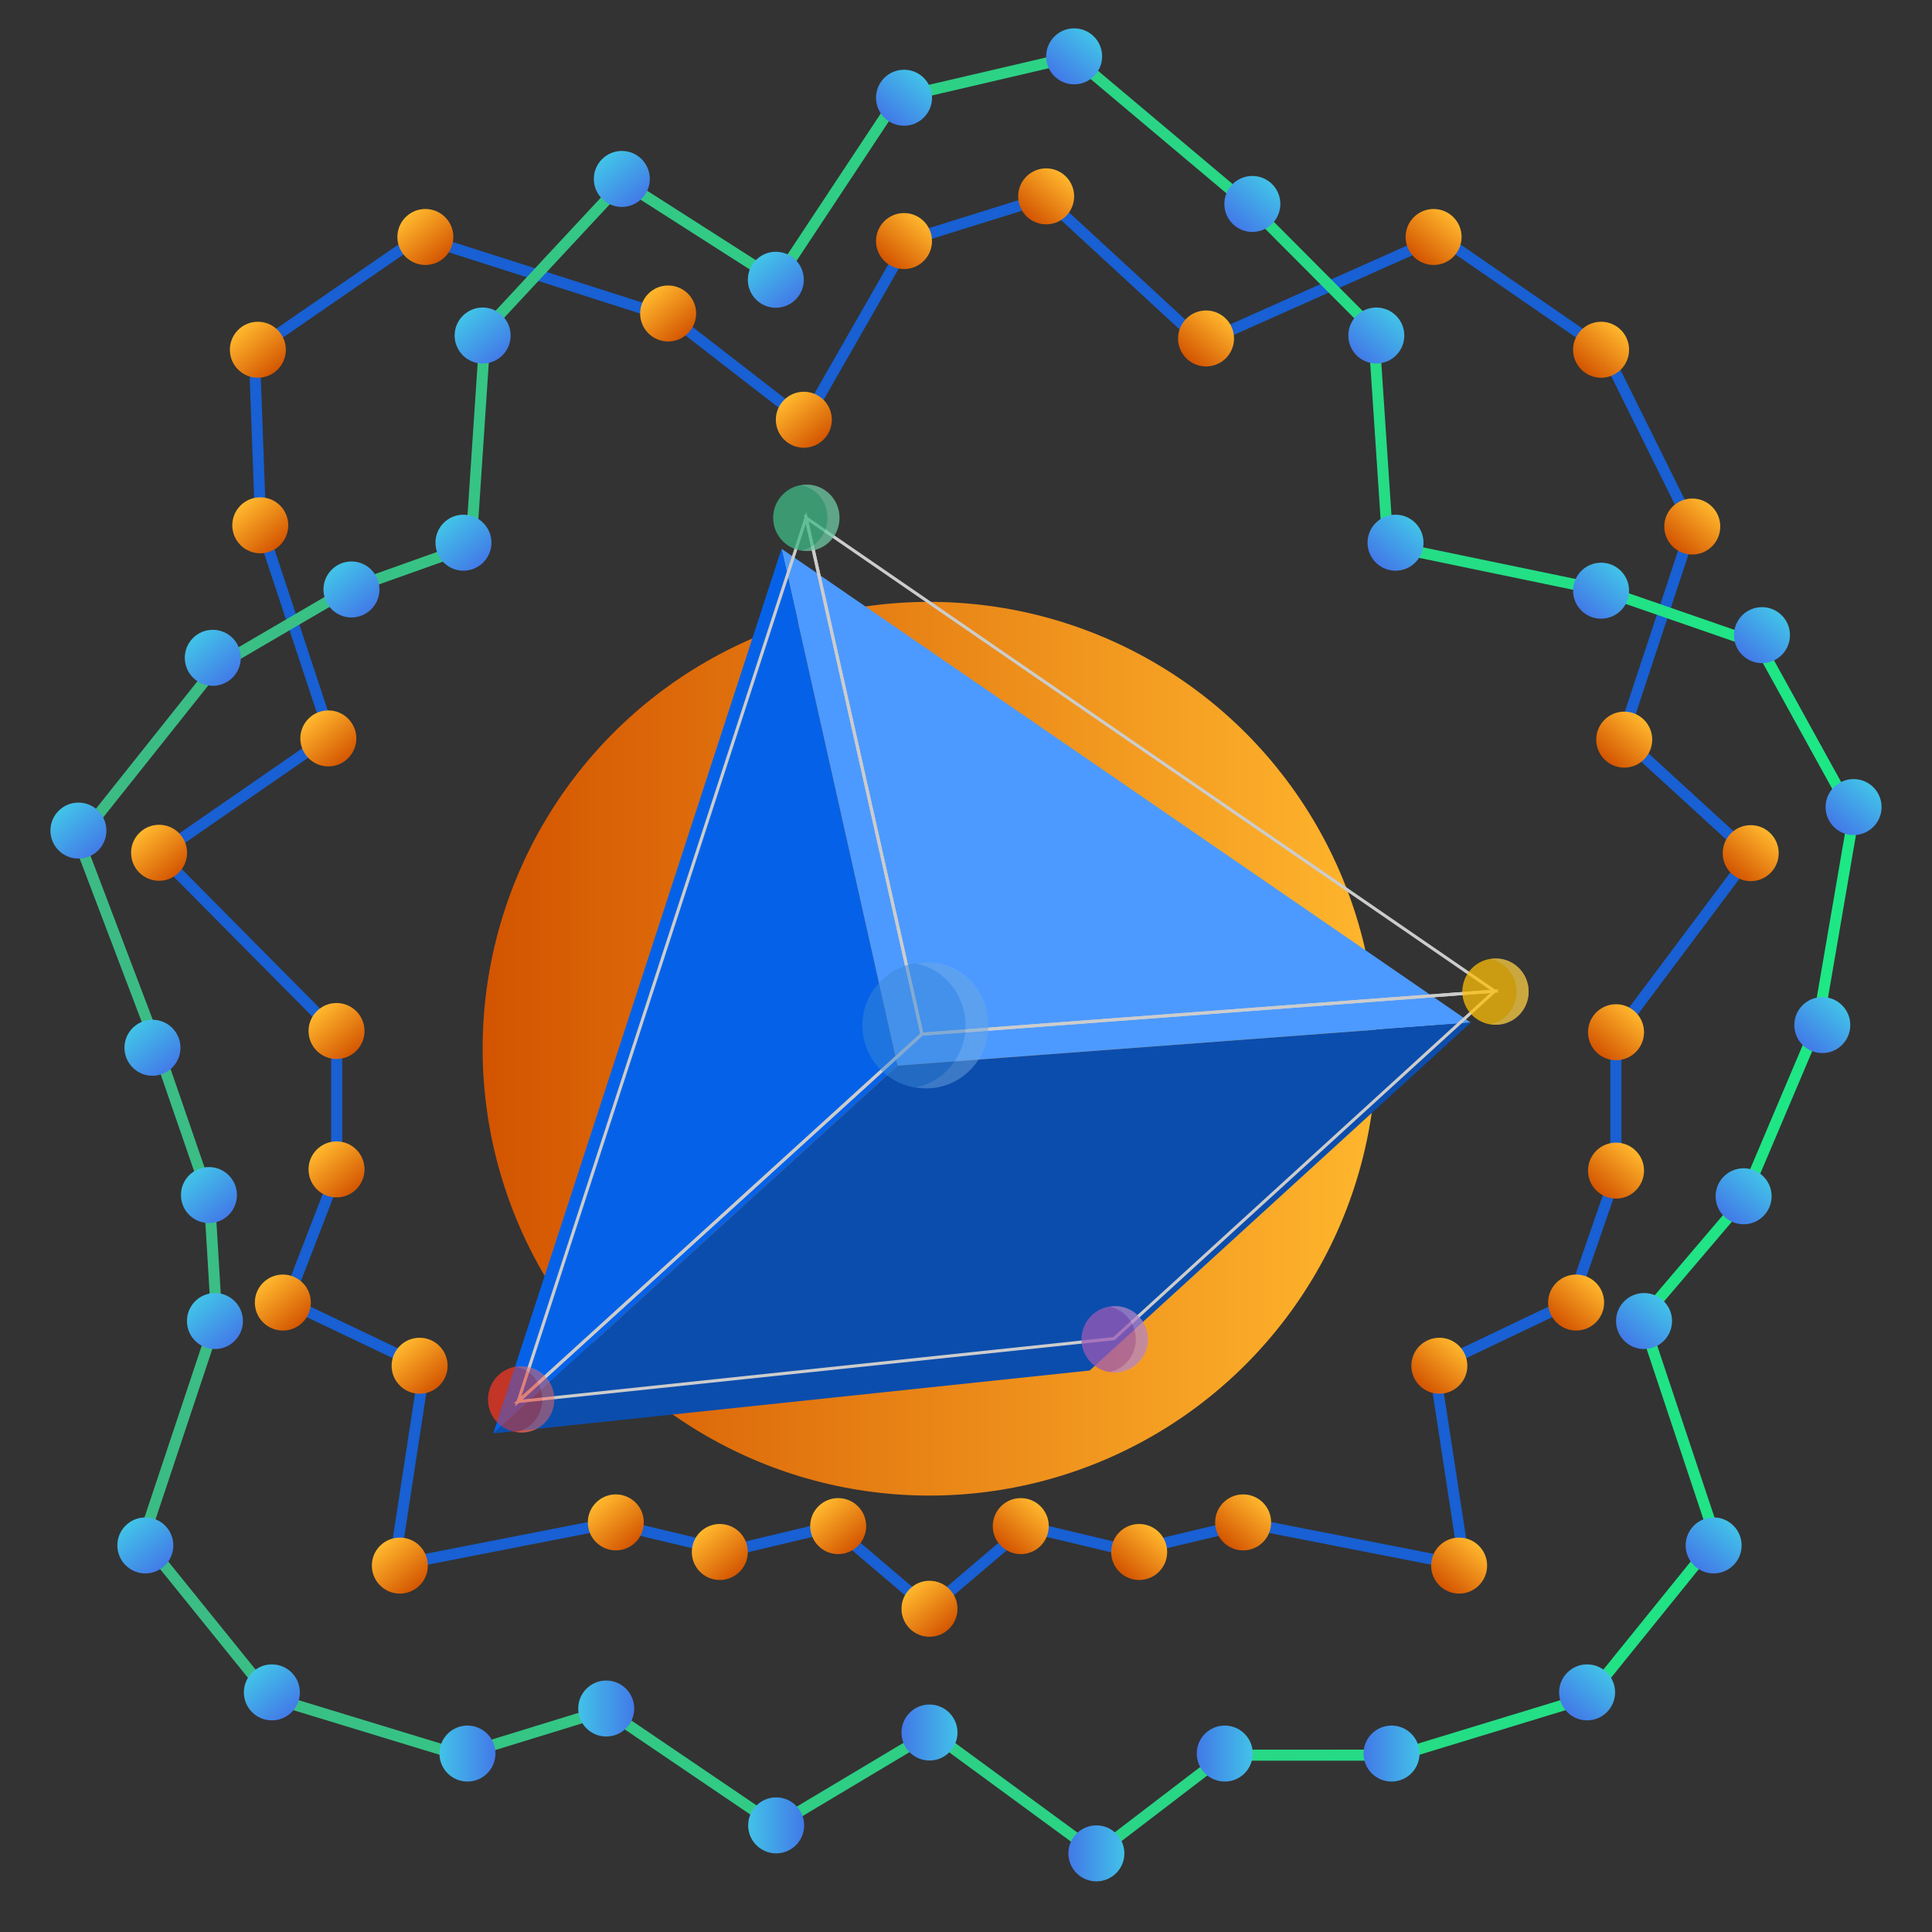 <?xml version="1.0" encoding="UTF-8"?><svg id="Layer_1" xmlns="http://www.w3.org/2000/svg" xmlns:xlink="http://www.w3.org/1999/xlink" viewBox="0 0 100 100"><rect x="0" y="0" width="100" height="100" fill="#333333" stroke="none"/><defs><style>.cls-1{stroke:#1860d3;}.cls-1,.cls-2{stroke-width:.574px;}.cls-1,.cls-2,.cls-3{fill:none;stroke-miterlimit:10;}.cls-4{fill:#fdc005;}.cls-5{fill:url(#linear-gradient-51);}.cls-6{fill:url(#linear-gradient-17);}.cls-7{fill:url(#linear-gradient-43);}.cls-8{opacity:.5;}.cls-9{fill:url(#linear-gradient-15);}.cls-10{fill:url(#linear-gradient-58);}.cls-11{fill:url(#linear-gradient-18);}.cls-12{fill:url(#linear-gradient-56);}.cls-13{fill:url(#linear-gradient-40);}.cls-14{fill:url(#linear-gradient-52);}.cls-15{fill:url(#linear-gradient-28);}.cls-16{fill:url(#linear-gradient-14);}.cls-17{fill:url(#linear-gradient-36);}.cls-18{fill:url(#linear-gradient-20);}.cls-19{fill:url(#linear-gradient-6);}.cls-2{stroke:url(#linear-gradient-2);}.cls-20{fill:url(#linear-gradient-53);}.cls-21{fill:#9b59b6;}.cls-22{fill:url(#linear-gradient-60);}.cls-23{fill:#3988d8;}.cls-24{fill:url(#linear-gradient-35);}.cls-25{fill:url(#linear-gradient-48);}.cls-26{fill:url(#linear-gradient-32);}.cls-27{fill:url(#linear-gradient-11);}.cls-28{fill:url(#linear-gradient-50);}.cls-29{fill:url(#linear-gradient-63);}.cls-30{fill:url(#linear-gradient-39);}.cls-31{fill:url(#linear-gradient-10);}.cls-32{fill:url(#linear-gradient-59);}.cls-33{fill:url(#linear-gradient-49);}.cls-34{fill:url(#linear-gradient-37);}.cls-35{fill:#f13624;}.cls-36{fill:url(#linear-gradient-16);}.cls-37{fill:#4c9aff;}.cls-38{fill:url(#linear-gradient-31);}.cls-39{fill:#0b4dad;}.cls-40{fill:url(#linear-gradient-61);}.cls-41{fill:url(#linear-gradient-62);}.cls-42{fill:url(#linear-gradient-41);}.cls-43{fill:url(#linear-gradient-21);}.cls-44{fill:url(#linear-gradient-25);}.cls-45{fill:url(#linear-gradient-5);}.cls-46{fill:url(#linear-gradient-64);}.cls-47{fill:url(#linear-gradient-54);}.cls-48{fill:url(#linear-gradient-45);}.cls-49{fill:url(#linear-gradient-55);}.cls-50{fill:#fff;opacity:.25;}.cls-51{fill:url(#linear-gradient-34);}.cls-52{fill:url(#linear-gradient-65);}.cls-53{fill:url(#linear-gradient-7);}.cls-54{fill:url(#linear-gradient-66);}.cls-55{fill:url(#linear-gradient-24);}.cls-56{fill:url(#linear-gradient-9);}.cls-57{fill:url(#linear-gradient-22);}.cls-58{fill:url(#linear-gradient-42);}.cls-59{fill:url(#linear-gradient-3);}.cls-60{fill:#3dba85;}.cls-61{fill:#0562e8;}.cls-62{fill:url(#linear-gradient);}.cls-63{fill:url(#linear-gradient-27);}.cls-64{fill:url(#linear-gradient-33);}.cls-65{fill:url(#linear-gradient-38);}.cls-3{stroke:#ccc;stroke-width:.16px;}.cls-66{fill:url(#linear-gradient-29);}.cls-67{fill:url(#linear-gradient-30);}.cls-68{fill:url(#linear-gradient-23);}.cls-69{fill:url(#linear-gradient-19);}.cls-70{fill:url(#linear-gradient-4);}.cls-71{fill:url(#linear-gradient-8);}.cls-72{fill:url(#linear-gradient-44);}.cls-73{fill:url(#linear-gradient-57);}.cls-74{fill:url(#linear-gradient-47);}.cls-75{fill:url(#linear-gradient-46);}.cls-76{fill:url(#linear-gradient-12);}.cls-77{fill:url(#linear-gradient-13);}.cls-78{fill:url(#linear-gradient-26);}</style><linearGradient id="linear-gradient" x1="24.981" y1="54.282" x2="71.238" y2="54.282" gradientUnits="userSpaceOnUse"><stop offset="0" stop-color="#d35400"/><stop offset="1" stop-color="#ffb62d"/></linearGradient><linearGradient id="linear-gradient-2" x1="3.732" y1="49.461" x2="96.241" y2="49.461" gradientUnits="userSpaceOnUse"><stop offset="0" stop-color="#3dba85"/><stop offset="1" stop-color="#1de885"/></linearGradient><linearGradient id="linear-gradient-3" x1="-2802.53" y1="7149.379" x2="-2799.632" y2="7149.379" gradientTransform="translate(-2760.906 7243.859) rotate(-180)" gradientUnits="userSpaceOnUse"><stop offset="0" stop-color="#4279e8"/><stop offset="1" stop-color="#42c2e8"/></linearGradient><linearGradient id="linear-gradient-4" x1="-2793.733" y1="7155.426" x2="-2790.835" y2="7155.426" xlink:href="#linear-gradient-3"/><linearGradient id="linear-gradient-5" x1="-2786.55" y1="7153.095" x2="-2783.652" y2="7153.095" xlink:href="#linear-gradient-3"/><linearGradient id="linear-gradient-6" x1="1255.538" y1="6515.879" x2="1258.436" y2="6515.879" gradientTransform="translate(-4103.689 5291.513) rotate(-130.727)" xlink:href="#linear-gradient-3"/><linearGradient id="linear-gradient-7" x1="1265.575" y1="6515.879" x2="1268.473" y2="6515.879" gradientTransform="translate(-4103.689 5291.513) rotate(-130.727)" xlink:href="#linear-gradient-3"/><linearGradient id="linear-gradient-8" x1="1272.026" y1="6526.186" x2="1274.924" y2="6526.186" gradientTransform="translate(-4103.689 5291.513) rotate(-130.727)" xlink:href="#linear-gradient-3"/><linearGradient id="linear-gradient-9" x1="1277.17" y1="6530.206" x2="1280.069" y2="6530.206" gradientTransform="translate(-4103.689 5291.513) rotate(-130.727)" xlink:href="#linear-gradient-3"/><linearGradient id="linear-gradient-10" x1="1284.855" y1="6532.965" x2="1287.753" y2="6532.965" gradientTransform="translate(-4103.689 5291.513) rotate(-130.727)" xlink:href="#linear-gradient-3"/><linearGradient id="linear-gradient-11" x1="1295.874" y1="6537.394" x2="1298.773" y2="6537.394" gradientTransform="translate(-4103.689 5291.513) rotate(-130.727)" xlink:href="#linear-gradient-3"/><linearGradient id="linear-gradient-12" x1="1298.113" y1="6548.5" x2="1301.012" y2="6548.5" gradientTransform="translate(-4103.689 5291.513) rotate(-130.727)" xlink:href="#linear-gradient-3"/><linearGradient id="linear-gradient-13" x1="1296.111" y1="6556.247" x2="1299.009" y2="6556.247" gradientTransform="translate(-4103.689 5291.513) rotate(-130.727)" xlink:href="#linear-gradient-3"/><linearGradient id="linear-gradient-14" x1="1294.164" y1="6562.219" x2="1297.062" y2="6562.219" gradientTransform="translate(-4103.689 5291.513) rotate(-130.727)" xlink:href="#linear-gradient-3"/><linearGradient id="linear-gradient-15" x1="1301.642" y1="6569.968" x2="1304.54" y2="6569.968" gradientTransform="translate(-4103.689 5291.513) rotate(-130.727)" xlink:href="#linear-gradient-3"/><linearGradient id="linear-gradient-16" x1="1303.083" y1="6580.717" x2="1305.981" y2="6580.717" gradientTransform="translate(-4103.689 5291.513) rotate(-130.727)" xlink:href="#linear-gradient-3"/><linearGradient id="linear-gradient-17" x1="1293.928" y1="6583.353" x2="1296.826" y2="6583.353" gradientTransform="translate(-4103.689 5291.513) rotate(-130.727)" xlink:href="#linear-gradient-3"/><linearGradient id="linear-gradient-18" x1="1287.491" y1="6579.723" x2="1290.39" y2="6579.723" gradientTransform="translate(-4103.689 5291.513) rotate(-130.727)" xlink:href="#linear-gradient"/><linearGradient id="linear-gradient-19" x1="1296.242" y1="6577.989" x2="1299.14" y2="6577.989" gradientTransform="translate(-4103.689 5291.513) rotate(-130.727)" xlink:href="#linear-gradient"/><linearGradient id="linear-gradient-20" x1="1307.442" y1="6571.05" x2="1310.34" y2="6571.05" gradientTransform="translate(-4103.689 5291.513) rotate(-130.727)" xlink:href="#linear-gradient"/><linearGradient id="linear-gradient-21" x1="1308.675" y1="6560.671" x2="1311.573" y2="6560.671" gradientTransform="translate(-4103.689 5291.513) rotate(-130.727)" xlink:href="#linear-gradient"/><linearGradient id="linear-gradient-22" x1="1301.707" y1="6554.837" x2="1304.605" y2="6554.837" gradientTransform="translate(-4103.689 5291.513) rotate(-130.727)" xlink:href="#linear-gradient"/><linearGradient id="linear-gradient-23" x1="1291.051" y1="6550.31" x2="1293.949" y2="6550.31" gradientTransform="translate(-4103.689 5291.513) rotate(-130.727)" xlink:href="#linear-gradient"/><linearGradient id="linear-gradient-24" x1="1292.279" y1="6539.809" x2="1295.178" y2="6539.809" gradientTransform="translate(-4103.689 5291.513) rotate(-130.727)" xlink:href="#linear-gradient"/><linearGradient id="linear-gradient-25" x1="1279.296" y1="6540.75" x2="1282.194" y2="6540.75" gradientTransform="translate(-4103.689 5291.513) rotate(-130.727)" xlink:href="#linear-gradient"/><linearGradient id="linear-gradient-26" x1="1273.868" y1="6536.077" x2="1276.766" y2="6536.077" gradientTransform="translate(-4103.689 5291.513) rotate(-130.727)" xlink:href="#linear-gradient"/><linearGradient id="linear-gradient-27" x1="1270.458" y1="6529.474" x2="1273.356" y2="6529.474" gradientTransform="translate(-4103.689 5291.513) rotate(-130.727)" xlink:href="#linear-gradient"/><linearGradient id="linear-gradient-28" x1="1263.36" y1="6532.705" x2="1266.258" y2="6532.705" gradientTransform="translate(-4103.689 5291.513) rotate(-130.727)" xlink:href="#linear-gradient"/><linearGradient id="linear-gradient-29" x1="1256.189" y1="6525.181" x2="1259.087" y2="6525.181" gradientTransform="translate(-4103.689 5291.513) rotate(-130.727)" xlink:href="#linear-gradient"/><linearGradient id="linear-gradient-30" x1="1250.59" y1="6535.111" x2="1253.488" y2="6535.111" gradientTransform="translate(-4103.689 5291.513) rotate(-130.727)" xlink:href="#linear-gradient"/><linearGradient id="linear-gradient-31" x1="1245.917" y1="6538.19" x2="1248.815" y2="6538.19" gradientTransform="translate(-4103.689 5291.513) rotate(-130.727)" xlink:href="#linear-gradient"/><linearGradient id="linear-gradient-32" x1="1242.935" y1="6543.708" x2="1245.833" y2="6543.708" gradientTransform="translate(-4103.689 5291.513) rotate(-130.727)" xlink:href="#linear-gradient"/><linearGradient id="linear-gradient-33" x1="1236.609" y1="6544.497" x2="1239.507" y2="6544.497" gradientTransform="translate(-4103.689 5291.513) rotate(-130.727)" xlink:href="#linear-gradient"/><linearGradient id="linear-gradient-34" x1="1440.426" y1="7147.93" x2="1443.324" y2="7147.93" gradientTransform="translate(-1385.127 7243.859) scale(1 -1)" xlink:href="#linear-gradient-3"/><linearGradient id="linear-gradient-35" x1="1431.788" y1="7154.185" x2="1434.686" y2="7154.185" gradientTransform="translate(-1385.127 7243.859) scale(1 -1)" xlink:href="#linear-gradient-3"/><linearGradient id="linear-gradient-36" x1="1447.071" y1="7153.095" x2="1449.969" y2="7153.095" gradientTransform="translate(-1385.127 7243.859) scale(1 -1)" xlink:href="#linear-gradient-3"/><linearGradient id="linear-gradient-37" x1="1455.703" y1="7153.095" x2="1458.601" y2="7153.095" gradientTransform="translate(-1385.127 7243.859) scale(1 -1)" xlink:href="#linear-gradient-3"/><linearGradient id="linear-gradient-38" x1="4023.432" y1="3300.996" x2="4026.33" y2="3300.996" gradientTransform="translate(-42.345 5291.513) rotate(-49.273) scale(1 -1)" xlink:href="#linear-gradient-3"/><linearGradient id="linear-gradient-39" x1="4033.469" y1="3300.996" x2="4036.367" y2="3300.996" gradientTransform="translate(-42.345 5291.513) rotate(-49.273) scale(1 -1)" xlink:href="#linear-gradient-3"/><linearGradient id="linear-gradient-40" x1="4039.92" y1="3311.303" x2="4042.818" y2="3311.303" gradientTransform="translate(-42.345 5291.513) rotate(-49.273) scale(1 -1)" xlink:href="#linear-gradient-3"/><linearGradient id="linear-gradient-41" x1="4048.177" y1="3311.61" x2="4051.076" y2="3311.61" gradientTransform="translate(-42.345 5291.513) rotate(-49.273) scale(1 -1)" xlink:href="#linear-gradient-3"/><linearGradient id="linear-gradient-42" x1="4057.549" y1="3314.305" x2="4060.447" y2="3314.305" gradientTransform="translate(-42.345 5291.513) rotate(-49.273) scale(1 -1)" xlink:href="#linear-gradient-3"/><linearGradient id="linear-gradient-43" x1="4067.158" y1="3320.44" x2="4070.056" y2="3320.44" gradientTransform="translate(-42.345 5291.513) rotate(-49.273) scale(1 -1)" xlink:href="#linear-gradient-3"/><linearGradient id="linear-gradient-44" x1="4070.808" y1="3329.84" x2="4073.706" y2="3329.84" gradientTransform="translate(-42.345 5291.513) rotate(-49.273) scale(1 -1)" xlink:href="#linear-gradient-3"/><linearGradient id="linear-gradient-45" x1="4067.118" y1="3337.651" x2="4070.016" y2="3337.651" gradientTransform="translate(-42.345 5291.513) rotate(-49.273) scale(1 -1)" xlink:href="#linear-gradient-3"/><linearGradient id="linear-gradient-46" x1="4062.058" y1="3347.336" x2="4064.956" y2="3347.336" gradientTransform="translate(-42.345 5291.513) rotate(-49.273) scale(1 -1)" xlink:href="#linear-gradient-3"/><linearGradient id="linear-gradient-47" x1="4069.536" y1="3355.085" x2="4072.434" y2="3355.085" gradientTransform="translate(-42.345 5291.513) rotate(-49.273) scale(1 -1)" xlink:href="#linear-gradient-3"/><linearGradient id="linear-gradient-48" x1="4070.511" y1="3364.392" x2="4073.409" y2="3364.392" gradientTransform="translate(-42.345 5291.513) rotate(-49.273) scale(1 -1)" xlink:href="#linear-gradient-3"/><linearGradient id="linear-gradient-49" x1="4070.281" y1="3376.367" x2="4073.179" y2="3376.367" gradientTransform="translate(-42.345 5291.513) rotate(-49.273) scale(1 -1)" xlink:href="#linear-gradient-3"/><linearGradient id="linear-gradient-50" x1="4062.913" y1="3381.642" x2="4065.811" y2="3381.642" gradientTransform="translate(-42.345 5291.513) rotate(-49.273) scale(1 -1)" xlink:href="#linear-gradient-3"/><linearGradient id="linear-gradient-51" x1="4063.845" y1="3372.737" x2="4066.743" y2="3372.737" gradientTransform="translate(-42.345 5291.513) rotate(-49.273) scale(1 -1)" xlink:href="#linear-gradient"/><linearGradient id="linear-gradient-52" x1="4057.292" y1="3376.802" x2="4060.19" y2="3376.802" gradientTransform="translate(-42.345 5291.513) rotate(-49.273) scale(1 -1)" xlink:href="#linear-gradient"/><linearGradient id="linear-gradient-53" x1="4063.67" y1="3361.665" x2="4066.568" y2="3361.665" gradientTransform="translate(-42.345 5291.513) rotate(-49.273) scale(1 -1)" xlink:href="#linear-gradient"/><linearGradient id="linear-gradient-54" x1="4075.336" y1="3356.167" x2="4078.234" y2="3356.167" gradientTransform="translate(-42.345 5291.513) rotate(-49.273) scale(1 -1)" xlink:href="#linear-gradient"/><linearGradient id="linear-gradient-55" x1="4076.569" y1="3345.788" x2="4079.467" y2="3345.788" gradientTransform="translate(-42.345 5291.513) rotate(-49.273) scale(1 -1)" xlink:href="#linear-gradient"/><linearGradient id="linear-gradient-56" x1="4072.714" y1="3336.242" x2="4075.612" y2="3336.242" gradientTransform="translate(-42.345 5291.513) rotate(-49.273) scale(1 -1)" xlink:href="#linear-gradient"/><linearGradient id="linear-gradient-57" x1="4062.058" y1="3331.714" x2="4064.956" y2="3331.714" gradientTransform="translate(-42.345 5291.513) rotate(-49.273) scale(1 -1)" xlink:href="#linear-gradient"/><linearGradient id="linear-gradient-58" x1="4061.875" y1="3322.92" x2="4064.773" y2="3322.92" gradientTransform="translate(-42.345 5291.513) rotate(-49.273) scale(1 -1)" xlink:href="#linear-gradient"/><linearGradient id="linear-gradient-59" x1="4050.303" y1="3322.154" x2="4053.201" y2="3322.154" gradientTransform="translate(-42.345 5291.513) rotate(-49.273) scale(1 -1)" xlink:href="#linear-gradient"/><linearGradient id="linear-gradient-60" x1="4044.875" y1="3317.481" x2="4047.773" y2="3317.481" gradientTransform="translate(-42.345 5291.513) rotate(-49.273) scale(1 -1)" xlink:href="#linear-gradient"/><linearGradient id="linear-gradient-61" x1="4038.352" y1="3314.59" x2="4041.25" y2="3314.59" gradientTransform="translate(-42.345 5291.513) rotate(-49.273) scale(1 -1)" xlink:href="#linear-gradient"/><linearGradient id="linear-gradient-62" x1="4031.254" y1="3317.822" x2="4034.152" y2="3317.822" gradientTransform="translate(-42.345 5291.513) rotate(-49.273) scale(1 -1)" xlink:href="#linear-gradient"/><linearGradient id="linear-gradient-63" x1="4024.083" y1="3310.297" x2="4026.981" y2="3310.297" gradientTransform="translate(-42.345 5291.513) rotate(-49.273) scale(1 -1)" xlink:href="#linear-gradient"/><linearGradient id="linear-gradient-64" x1="4018.484" y1="3320.228" x2="4021.382" y2="3320.228" gradientTransform="translate(-42.345 5291.513) rotate(-49.273) scale(1 -1)" xlink:href="#linear-gradient"/><linearGradient id="linear-gradient-65" x1="4013.811" y1="3323.307" x2="4016.709" y2="3323.307" gradientTransform="translate(-42.345 5291.513) rotate(-49.273) scale(1 -1)" xlink:href="#linear-gradient"/><linearGradient id="linear-gradient-66" x1="4010.829" y1="3328.825" x2="4013.727" y2="3328.825" gradientTransform="translate(-42.345 5291.513) rotate(-49.273) scale(1 -1)" xlink:href="#linear-gradient"/></defs><circle class="cls-62" cx="48.11" cy="54.282" r="23.129"/><g><g class="cls-8"><circle class="cls-35" cx="26.976" cy="72.431" r="1.715"/><path class="cls-50" d="m28.691,72.431c0,.948-.743,1.715-1.661,1.715-.106,0-.212-.011-.311-.03.768-.15,1.349-.847,1.349-1.685s-.581-1.535-1.349-1.685c.1-.019.206-.03.311-.03.918,0,1.661.767,1.661,1.715Z"/></g><g><g><polygon class="cls-37" points="46.455 55.159 40.453 28.406 76.124 52.93 46.455 55.159"/><polygon class="cls-61" points="46.455 55.159 40.453 28.406 25.533 74.195 46.455 55.159"/><polygon class="cls-39" points="46.455 55.159 76.124 52.93 56.402 70.937 25.533 74.195 46.455 55.159"/></g><g><polygon class="cls-3" points="47.719 53.527 41.722 26.802 77.362 51.3 47.719 53.527"/><polygon class="cls-3" points="47.719 53.527 41.722 26.802 26.816 72.543 47.719 53.527"/><polygon class="cls-3" points="47.719 53.527 77.362 51.3 57.657 69.288 26.816 72.543 47.719 53.527"/></g><g class="cls-8"><circle class="cls-60" cx="41.736" cy="26.802" r="1.715"/><path class="cls-50" d="m43.451,26.802c0,.948-.743,1.715-1.661,1.715-.106,0-.212-.011-.311-.03.768-.15,1.349-.847,1.349-1.685s-.581-1.535-1.349-1.685c.1-.019.206-.03.311-.03.918,0,1.661.767,1.661,1.715Z"/></g><g class="cls-8"><circle class="cls-4" cx="77.407" cy="51.326" r="1.715"/><path class="cls-50" d="m79.122,51.326c0,.948-.743,1.715-1.661,1.715-.106,0-.212-.011-.311-.03.768-.15,1.349-.847,1.349-1.685s-.581-1.535-1.349-1.685c.1-.019.206-.03.311-.03.918,0,1.661.767,1.661,1.715Z"/></g><g class="cls-8"><circle class="cls-21" cx="57.696" cy="69.322" r="1.715"/><path class="cls-50" d="m59.411,69.322c0,.948-.743,1.715-1.661,1.715-.106,0-.212-.011-.311-.03.768-.15,1.349-.847,1.349-1.685s-.581-1.535-1.349-1.685c.1-.019.206-.03.311-.03.918,0,1.661.767,1.661,1.715Z"/></g><g><g class="cls-8"><circle class="cls-60" cx="41.736" cy="26.802" r="1.715"/><path class="cls-50" d="m43.451,26.802c0,.948-.743,1.715-1.661,1.715-.106,0-.212-.011-.311-.03.768-.15,1.349-.847,1.349-1.685s-.581-1.535-1.349-1.685c.1-.019.206-.03.311-.03.918,0,1.661.767,1.661,1.715Z"/></g><g class="cls-8"><circle class="cls-23" cx="47.898" cy="53.075" r="3.258"/><path class="cls-50" d="m51.157,53.075c0,1.8-1.412,3.258-3.156,3.258-.201,0-.402-.02-.592-.057,1.459-.285,2.564-1.609,2.564-3.201s-1.104-2.916-2.564-3.201c.189-.037.39-.057.592-.057,1.743,0,3.156,1.458,3.156,3.258Z"/></g><g class="cls-8"><circle class="cls-4" cx="77.407" cy="51.326" r="1.715"/><path class="cls-50" d="m79.122,51.326c0,.948-.743,1.715-1.661,1.715-.106,0-.212-.011-.311-.03.768-.15,1.349-.847,1.349-1.685s-.581-1.535-1.349-1.685c.1-.019.206-.03.311-.03.918,0,1.661.767,1.661,1.715Z"/></g><g class="cls-8"><circle class="cls-21" cx="57.696" cy="69.322" r="1.715"/><path class="cls-50" d="m59.411,69.322c0,.948-.743,1.715-1.661,1.715-.106,0-.212-.011-.311-.03.768-.15,1.349-.847,1.349-1.685s-.581-1.535-1.349-1.685c.1-.019.206-.03.311-.03.918,0,1.661.767,1.661,1.715Z"/></g><g class="cls-8"><circle class="cls-35" cx="26.976" cy="72.431" r="1.715"/><path class="cls-50" d="m28.691,72.431c0,.948-.743,1.715-1.661,1.715-.106,0-.212-.011-.311-.03.768-.15,1.349-.847,1.349-1.685s-.581-1.535-1.349-1.685c.1-.019.206-.03.311-.03.918,0,1.661.767,1.661,1.715Z"/></g></g></g></g><g><polyline class="cls-1" points="46.632 12.561 54.086 10.233 62.233 17.747 74.53 12.266 83.059 18.145 87.572 27.253 83.97 38.142 90.616 44.226 83.638 53.544 83.638 60.789 81.361 67.372 74.24 70.767 75.813 81.035 64.593 78.84 58.507 80.289 53.125 79.006 48.11 83.27 43.095 79.006 37.712 80.289 31.626 78.84 20.406 81.035 21.98 70.767 14.858 67.372 17.426 60.726 17.426 53.481 8.234 44.206 17.094 38.079 13.492 27.19 13.161 18.145 21.69 12.266 34.774 16.453 41.669 21.796 46.952 12.561"/><g><polygon class="cls-2" points="48.218 89.675 40.174 94.481 31.378 88.516 23.801 90.847 14.03 87.866 7.406 79.668 11.215 68.241 10.843 62.051 8.116 54.14 4.059 43.458 11.18 34.515 18.047 30.502 24.381 28.247 25.126 17.068 32.248 9.415 40.219 14.509 46.471 5.059 55.535 2.946 64.759 10.708 71.094 17.068 71.839 28.247 83.017 30.565 91.034 33.342 95.941 42.241 94.098 52.967 90.221 62.114 85.005 68.241 88.814 79.668 82.189 87.866 72.418 90.847 63.393 90.847 56.748 95.93 48.218 89.675"/><circle class="cls-59" cx="40.174" cy="94.481" r="1.449"/><circle class="cls-70" cx="31.378" cy="88.433" r="1.449"/><circle class="cls-45" cx="24.195" cy="90.764" r="1.449"/><circle class="cls-19" cx="14.072" cy="87.597" r="1.449"/><circle class="cls-53" cx="7.523" cy="79.991" r="1.449"/><circle class="cls-71" cx="11.125" cy="68.377" r="1.449"/><circle class="cls-56" cx="10.815" cy="61.856" r="1.449"/><circle class="cls-31" cx="7.892" cy="54.232" r="1.449"/><circle class="cls-27" cx="4.059" cy="42.991" r="1.449"/><circle class="cls-76" cx="11.014" cy="34.048" r="1.449"/><circle class="cls-77" cx="18.192" cy="30.511" r="1.449"/><circle class="cls-16" cx="23.988" cy="28.09" r="1.449"/><circle class="cls-9" cx="24.981" cy="17.367" r="1.449"/><circle class="cls-36" cx="32.186" cy="9.262" r="1.449"/><circle class="cls-6" cx="40.157" cy="14.481" r="1.449"/><circle class="cls-11" cx="41.606" cy="21.726" r="1.449"/><circle class="cls-69" cx="34.583" cy="16.226" r="1.449"/><circle class="cls-18" cx="22.017" cy="12.266" r="1.449"/><circle class="cls-43" cx="13.347" cy="18.103" r="1.449"/><circle class="cls-57" cx="13.472" cy="27.19" r="1.449"/><circle class="cls-68" cx="16.994" cy="38.22" r="1.449"/><circle class="cls-55" cx="8.234" cy="44.14" r="1.449"/><circle class="cls-44" cx="17.419" cy="53.365" r="1.449"/><circle class="cls-78" cx="17.419" cy="60.528" r="1.449"/><circle class="cls-63" cx="14.64" cy="67.42" r="1.449"/><circle class="cls-15" cx="21.719" cy="70.691" r="1.449"/><circle class="cls-66" cx="20.696" cy="81.035" r="1.449"/><circle class="cls-67" cx="31.875" cy="78.799" r="1.449"/><circle class="cls-38" cx="37.257" cy="80.331" r="1.449"/><circle class="cls-26" cx="43.384" cy="78.991" r="1.449"/><circle class="cls-64" cx="48.11" cy="83.27" r="1.449"/></g><g><circle class="cls-51" cx="56.748" cy="95.93" r="1.449"/><circle class="cls-24" cx="48.11" cy="89.675" r="1.449"/><circle class="cls-17" cx="63.393" cy="90.764" r="1.449"/><circle class="cls-34" cx="72.025" cy="90.764" r="1.449"/><circle class="cls-65" cx="82.148" cy="87.597" r="1.449"/><circle class="cls-30" cx="88.697" cy="79.991" r="1.449"/><circle class="cls-13" cx="85.095" cy="68.377" r="1.449"/><circle class="cls-42" cx="90.249" cy="61.919" r="1.449"/><circle class="cls-58" cx="94.322" cy="53.058" r="1.449"/><circle class="cls-7" cx="95.941" cy="41.774" r="1.449"/><circle class="cls-72" cx="91.199" cy="32.875" r="1.449"/><circle class="cls-48" cx="82.872" cy="30.574" r="1.449"/><circle class="cls-75" cx="72.232" cy="28.09" r="1.449"/><circle class="cls-74" cx="71.238" cy="17.367" r="1.449"/><circle class="cls-25" cx="64.821" cy="10.556" r="1.449"/><circle class="cls-33" cx="55.597" cy="2.917" r="1.449"/><circle class="cls-28" cx="46.792" cy="5.059" r="1.449"/><circle class="cls-5" cx="54.148" cy="10.163" r="1.449"/><circle class="cls-14" cx="46.792" cy="12.477" r="1.449"/><circle class="cls-20" cx="62.425" cy="17.519" r="1.449"/><circle class="cls-47" cx="74.203" cy="12.266" r="1.449"/><circle class="cls-49" cx="82.872" cy="18.103" r="1.449"/><circle class="cls-12" cx="87.592" cy="27.253" r="1.449"/><circle class="cls-73" cx="84.07" cy="38.283" r="1.449"/><circle class="cls-10" cx="90.616" cy="44.159" r="1.449"/><circle class="cls-32" cx="83.645" cy="53.428" r="1.449"/><circle class="cls-22" cx="83.645" cy="60.591" r="1.449"/><circle class="cls-40" cx="81.58" cy="67.42" r="1.449"/><circle class="cls-41" cx="74.5" cy="70.691" r="1.449"/><circle class="cls-29" cx="75.524" cy="81.035" r="1.449"/><circle class="cls-46" cx="64.345" cy="78.799" r="1.449"/><circle class="cls-52" cx="58.963" cy="80.331" r="1.449"/><circle class="cls-54" cx="52.835" cy="78.991" r="1.449"/></g></g></svg>